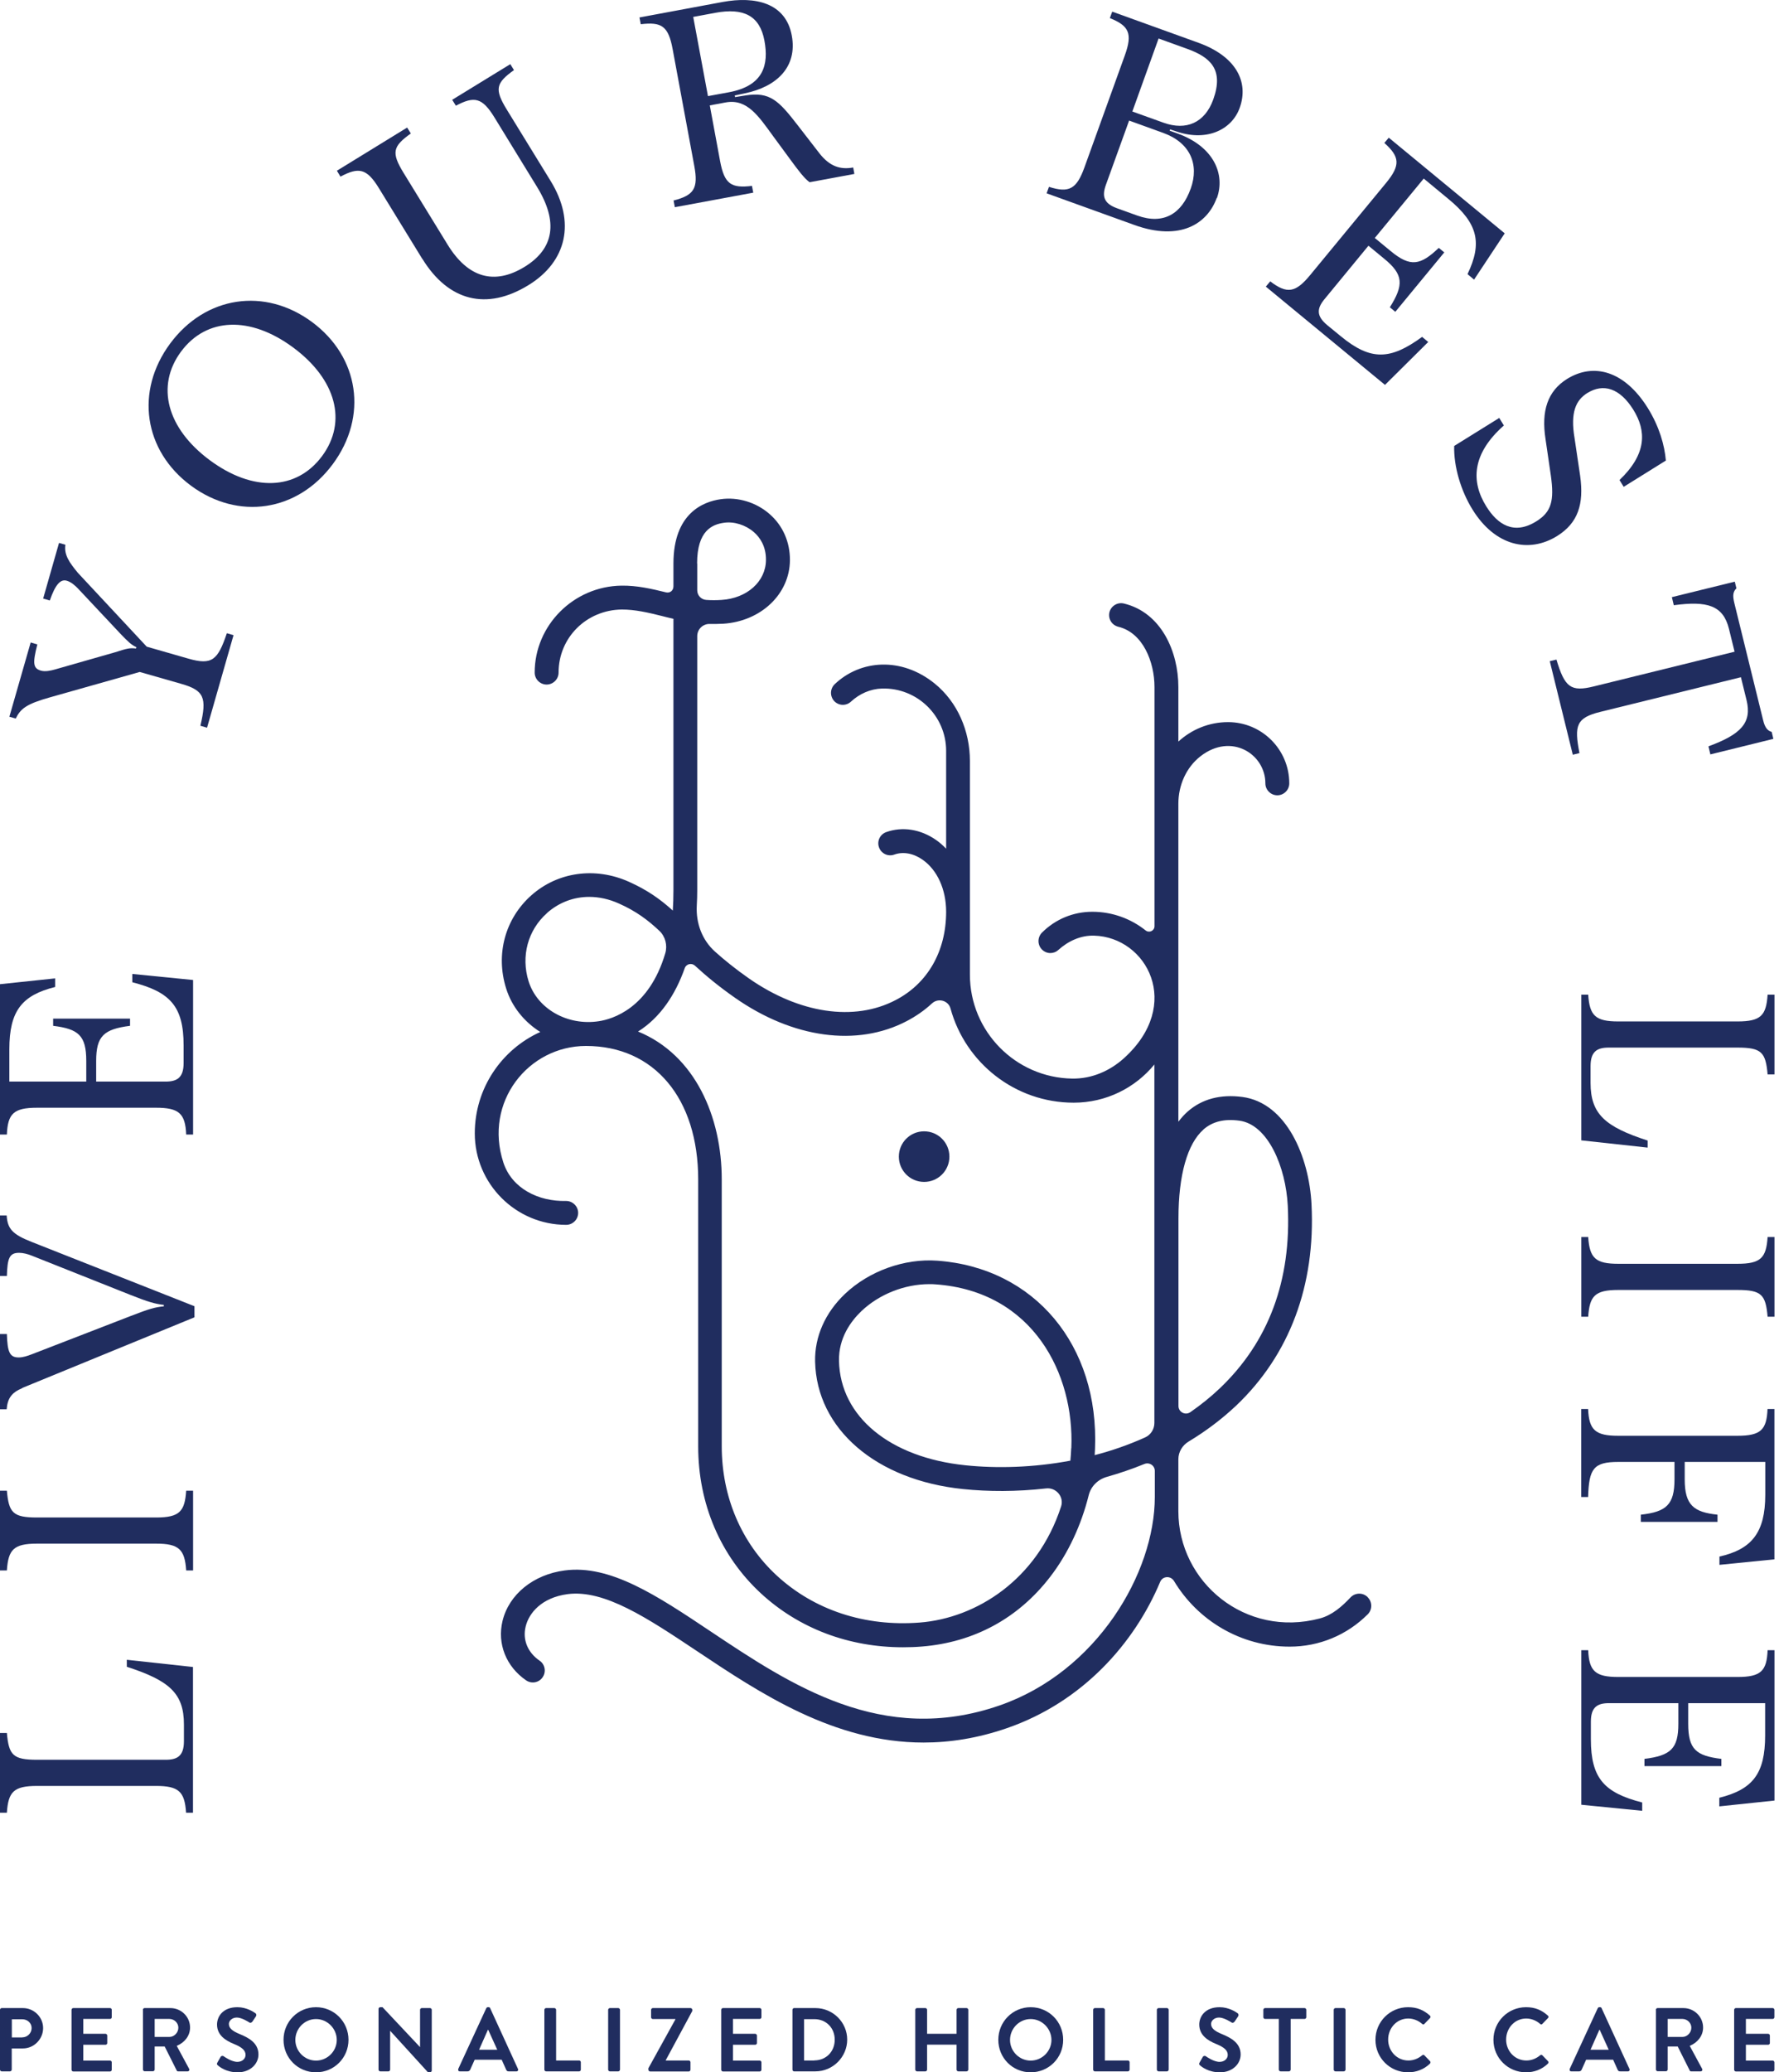 <svg width="67" height="78" viewBox="0 0 67 78" fill="none" xmlns="http://www.w3.org/2000/svg">
<path d="M4.776 62.473L7.268 62.744V68.229H7.008C6.956 67.431 6.729 67.221 5.874 67.221H1.394C0.51 67.221 0.312 67.447 0.259 68.229H0V65.227H0.259C0.332 66.058 0.486 66.236 1.394 66.236H6.243C6.68 66.236 6.927 66.09 6.927 65.539V64.907C6.927 63.733 6.376 63.255 4.776 62.736V62.477V62.473Z" fill="#202D5F"/>
<path d="M5.878 57.117C6.761 57.117 6.96 56.89 7.012 56.108H7.272V59.11H7.012C6.96 58.312 6.733 58.101 5.878 58.101H1.394C0.51 58.101 0.312 58.328 0.259 59.11H0V56.108H0.259C0.332 56.938 0.486 57.117 1.394 57.117H5.882H5.878Z" fill="#202D5F"/>
<path d="M0.843 52.247C0.438 52.413 0.284 52.632 0.251 53.045H0V50.21H0.259C0.28 50.894 0.365 51.093 0.705 51.093C0.859 51.093 1.029 51.04 1.215 50.967L4.922 49.533C5.619 49.262 5.838 49.201 6.17 49.169V49.116C5.838 49.075 5.599 49.011 4.922 48.743L1.215 47.269C1.037 47.196 0.863 47.155 0.717 47.155C0.344 47.155 0.28 47.374 0.259 48.026H0V45.749H0.251C0.284 46.24 0.45 46.454 1.195 46.746L7.324 49.165V49.582L0.843 52.239V52.247Z" fill="#202D5F"/>
<path d="M4.987 36.659L7.272 36.886V42.703H7.012C6.98 41.905 6.733 41.694 5.878 41.694H1.394C0.51 41.694 0.292 41.921 0.259 42.703H0V37.044L2.078 36.825V37.149C0.822 37.461 0.352 38.052 0.352 39.494V40.71H3.249V39.932C3.249 38.968 2.949 38.729 2.001 38.611V38.34H4.898V38.611C3.909 38.737 3.622 38.996 3.622 39.932V40.71H6.231C6.668 40.71 6.915 40.564 6.915 40.013V39.349C6.915 37.874 6.405 37.335 4.983 36.971V36.659H4.987Z" fill="#202D5F"/>
<path d="M2.224 20.435L2.463 20.504C2.406 20.888 2.617 21.176 2.929 21.557L5.526 24.34L7.094 24.79C7.993 25.049 8.204 24.838 8.544 23.834L8.795 23.907L7.798 27.39L7.547 27.317C7.798 26.256 7.689 25.985 6.822 25.738L5.262 25.292L1.88 26.248C0.985 26.499 0.774 26.677 0.592 27.046L0.353 26.977L1.155 24.182L1.406 24.255C1.224 24.968 1.244 25.158 1.544 25.243C1.702 25.288 1.912 25.243 2.066 25.199L4.335 24.551C4.797 24.401 4.89 24.384 5.121 24.409L5.137 24.36C4.946 24.271 4.837 24.166 4.562 23.882L2.937 22.152C2.836 22.047 2.682 21.905 2.512 21.857C2.273 21.788 2.078 22.015 1.876 22.602L1.625 22.529L2.224 20.431V20.435Z" fill="#202D5F"/>
<path d="M7.19 18.279C5.412 16.962 5.079 14.726 6.408 12.931C7.737 11.137 9.973 10.805 11.752 12.121C13.53 13.438 13.862 15.674 12.534 17.468C11.205 19.263 8.969 19.595 7.19 18.279ZM11.043 13.081C9.422 11.882 7.777 11.943 6.817 13.235C5.861 14.527 6.283 16.123 7.903 17.323C9.524 18.522 11.168 18.461 12.128 17.169C13.088 15.876 12.663 14.28 11.043 13.081Z" fill="#202D5F"/>
<path d="M15.901 9.739L14.272 7.086C13.811 6.332 13.511 6.284 12.822 6.648L12.688 6.426L15.334 4.801L15.472 5.024C14.795 5.51 14.726 5.737 15.204 6.515L16.861 9.213C17.623 10.452 18.615 10.744 19.758 10.043C20.872 9.359 21.03 8.346 20.227 7.037L18.619 4.416C18.157 3.663 17.858 3.614 17.169 3.979L17.031 3.756L19.219 2.415L19.357 2.638C18.68 3.124 18.611 3.351 19.089 4.129L20.742 6.819C21.682 8.35 21.354 9.841 19.903 10.732C18.328 11.7 16.889 11.339 15.905 9.739H15.901Z" fill="#202D5F"/>
<path d="M25.363 7.548C26.141 7.349 26.303 7.09 26.149 6.252L25.331 1.84C25.169 0.973 24.909 0.819 24.132 0.912L24.083 0.657L27.218 0.074C28.446 -0.153 29.593 0.11 29.819 1.334C30.042 2.529 29.24 3.27 28.049 3.513L27.672 3.594L27.684 3.655L28.065 3.594C28.997 3.44 29.329 3.793 30.038 4.708L30.86 5.77C31.249 6.268 31.654 6.393 32.133 6.304L32.177 6.547L30.492 6.859C30.297 6.726 30.042 6.381 29.803 6.057L29.127 5.138C28.576 4.384 28.142 3.703 27.324 3.857L26.732 3.967L27.121 6.069C27.283 6.936 27.543 7.09 28.32 6.997L28.369 7.252L25.416 7.799L25.367 7.544L25.363 7.548ZM27.45 3.473C28.766 3.229 28.956 2.431 28.79 1.532C28.616 0.592 28.009 0.284 26.935 0.483L26.108 0.637L26.663 3.618L27.45 3.473Z" fill="#202D5F"/>
<path d="M45.822 7.454C45.477 8.41 44.456 9.095 42.719 8.467L39.417 7.276L39.506 7.033C40.268 7.276 40.547 7.11 40.839 6.308L42.362 2.087C42.662 1.256 42.52 0.973 41.799 0.681L41.888 0.438L45.133 1.609C46.539 2.115 47.045 3.071 46.689 4.06C46.397 4.87 45.481 5.324 44.363 4.967L44.068 4.87L44.051 4.918L44.355 5.028C45.724 5.522 46.15 6.571 45.83 7.458L45.822 7.454ZM44.841 7.11C45.178 6.182 44.817 5.368 43.812 5.004L42.524 4.538L41.649 6.96C41.503 7.369 41.552 7.653 42.07 7.839L42.824 8.111C43.833 8.475 44.509 8.034 44.841 7.106V7.11ZM43.634 1.451L42.646 4.197L43.821 4.619C44.679 4.927 45.376 4.619 45.692 3.748C46.101 2.613 45.583 2.152 44.704 1.836L43.638 1.451H43.634Z" fill="#202D5F"/>
<path d="M53.79 12.871L52.161 14.487L47.673 10.788L47.839 10.59C48.475 11.076 48.795 11.015 49.338 10.359L52.194 6.895C52.757 6.215 52.716 5.899 52.137 5.38L52.303 5.182L56.67 8.783L55.516 10.525L55.269 10.318C55.828 9.152 55.67 8.414 54.556 7.495L53.62 6.721L51.777 8.957L52.376 9.451C53.121 10.067 53.498 9.986 54.187 9.33L54.394 9.5L52.55 11.736L52.344 11.566C52.874 10.723 52.858 10.335 52.137 9.743L51.538 9.249L49.881 11.262C49.605 11.598 49.557 11.882 49.982 12.235L50.496 12.656C51.635 13.596 52.376 13.543 53.559 12.68L53.798 12.879L53.79 12.871Z" fill="#202D5F"/>
<path d="M54.763 16.788L56.464 15.731L56.638 16.015C55.423 17.088 55.399 18.133 55.974 19.057C56.395 19.737 57.011 20.151 57.858 19.624C58.433 19.267 58.538 18.846 58.409 17.91L58.206 16.521C58.044 15.472 58.279 14.726 59.016 14.264C60.021 13.641 61.184 13.957 62.059 15.358C62.496 16.063 62.691 16.764 62.739 17.335L61.151 18.324L60.993 18.068C62.03 17.08 62.006 16.213 61.512 15.419C61.005 14.609 60.386 14.418 59.778 14.795C59.357 15.058 59.134 15.512 59.3 16.488L59.511 17.91C59.66 18.98 59.429 19.685 58.644 20.175C57.574 20.839 56.302 20.544 55.459 19.182C55.014 18.469 54.746 17.546 54.767 16.788H54.763Z" fill="#202D5F"/>
<path d="M66.785 27.811L64.415 28.395L64.343 28.091C65.57 27.641 65.987 27.203 65.777 26.349L65.566 25.49L60.271 26.794C59.364 27.017 59.283 27.305 59.485 28.346L59.234 28.407L58.367 24.886L58.618 24.826C58.93 25.871 59.157 26.053 60.032 25.834L65.327 24.53L65.116 23.671C64.897 22.784 64.298 22.61 63.038 22.78L62.965 22.476L65.335 21.893L65.396 22.144C65.266 22.273 65.25 22.415 65.315 22.687L66.404 27.114C66.469 27.378 66.562 27.503 66.725 27.548L66.785 27.799V27.811Z" fill="#202D5F"/>
<path d="M62.046 43.194L59.555 42.922V37.437H59.814C59.867 38.235 60.093 38.446 60.948 38.446H65.437C66.32 38.446 66.519 38.219 66.571 37.437H66.83V40.439H66.571C66.498 39.608 66.344 39.43 65.437 39.43H60.588C60.15 39.43 59.903 39.576 59.903 40.127V40.759C59.903 41.934 60.454 42.412 62.054 42.93V43.19L62.046 43.194Z" fill="#202D5F"/>
<path d="M60.948 48.553C60.065 48.553 59.867 48.78 59.814 49.561H59.555V46.56H59.814C59.867 47.358 60.093 47.568 60.948 47.568H65.437C66.32 47.568 66.519 47.341 66.571 46.56H66.83V49.561H66.571C66.498 48.731 66.344 48.553 65.437 48.553H60.948Z" fill="#202D5F"/>
<path d="M64.757 58.899V58.587C65.973 58.315 66.483 57.683 66.483 56.261V55.026H63.449V55.682C63.449 56.658 63.793 56.918 64.684 57.011V57.282H61.796V57.011C62.752 56.906 63.064 56.638 63.064 55.682V55.026H60.945C60.01 55.026 59.843 55.285 59.811 56.346H59.552V53.033H59.811C59.843 53.831 60.091 54.041 60.945 54.041H65.434C66.317 54.041 66.536 53.815 66.568 53.033H66.828V58.692L64.761 58.899H64.757Z" fill="#202D5F"/>
<path d="M61.84 68.156L59.555 67.929V62.112H59.814C59.846 62.91 60.093 63.12 60.948 63.12H65.437C66.32 63.12 66.539 62.894 66.571 62.112H66.83V67.771L64.752 67.99V67.666C66.008 67.354 66.478 66.762 66.478 65.32V64.105H63.581V64.883C63.581 65.847 63.881 66.086 64.829 66.203V66.475H61.933V66.203C62.921 66.078 63.209 65.819 63.209 64.883V64.105H60.6C60.162 64.105 59.915 64.251 59.915 64.802V65.466C59.915 66.941 60.426 67.48 61.848 67.844V68.156H61.84Z" fill="#202D5F"/>
<path d="M51.509 60.115C51.331 59.936 51.039 59.941 50.865 60.123C50.537 60.471 50.168 60.795 49.706 60.917C46.911 61.658 44.379 59.56 44.379 56.878V54.929C44.379 54.65 44.529 54.399 44.768 54.257C45.4 53.876 45.999 53.43 46.554 52.908C48.568 50.996 49.548 48.379 49.394 45.332C49.305 43.542 48.45 41.512 46.793 41.289C45.967 41.18 45.274 41.362 44.731 41.836C44.602 41.95 44.488 42.079 44.379 42.221V30.254C44.379 29.566 44.667 28.889 45.214 28.464C46.372 27.564 47.656 28.379 47.656 29.485C47.656 29.732 47.859 29.934 48.106 29.934C48.353 29.934 48.556 29.732 48.556 29.485C48.556 28.212 47.523 27.18 46.251 27.18C45.529 27.18 44.873 27.459 44.379 27.913V25.859C44.379 24.538 43.743 23.055 42.325 22.715C42.082 22.659 41.843 22.808 41.782 23.047C41.725 23.291 41.875 23.529 42.114 23.59C43.05 23.813 43.48 24.923 43.48 25.859V34.86C43.48 35.035 43.281 35.128 43.143 35.018C42.592 34.581 41.896 34.318 41.138 34.318C40.421 34.318 39.749 34.597 39.242 35.103C39.068 35.278 39.068 35.565 39.242 35.739C39.416 35.914 39.684 35.914 39.858 35.756C40.231 35.419 40.705 35.201 41.207 35.217C43.192 35.273 44.565 37.814 42.329 39.831C41.79 40.317 41.106 40.609 40.38 40.597C38.25 40.564 36.528 38.822 36.528 36.683V28.638C36.528 27.52 36.066 26.43 35.203 25.729C33.947 24.712 32.4 24.834 31.436 25.753C31.258 25.924 31.249 26.207 31.42 26.39C31.59 26.568 31.869 26.576 32.047 26.41C32.367 26.114 32.781 25.928 33.218 25.916C34.543 25.879 35.633 26.945 35.633 28.261V31.944C35.519 31.826 35.398 31.717 35.264 31.623C34.677 31.21 33.988 31.101 33.376 31.32C33.141 31.405 33.02 31.66 33.105 31.895C33.19 32.13 33.445 32.251 33.68 32.166C34.016 32.045 34.405 32.118 34.749 32.361C35.304 32.75 35.633 33.483 35.633 34.318C35.633 35.8 34.94 37.016 33.729 37.643C32.169 38.458 30.103 38.15 28.203 36.825C27.689 36.465 27.279 36.132 26.931 35.82C26.441 35.383 26.206 34.743 26.242 34.087C26.254 33.888 26.259 33.69 26.259 33.495V23.943C26.259 23.683 26.473 23.477 26.733 23.485C26.895 23.489 27.057 23.485 27.231 23.477C28.657 23.388 29.738 22.363 29.75 21.091C29.755 20.406 29.487 19.79 28.989 19.353C28.483 18.907 27.79 18.697 27.142 18.79C26.477 18.883 25.363 19.325 25.363 21.208V22.067C25.363 22.229 25.234 22.334 25.076 22.294C24.545 22.164 23.998 22.035 23.407 22.043C21.604 22.067 20.137 23.534 20.137 25.316C20.137 25.563 20.34 25.766 20.587 25.766C20.834 25.766 21.037 25.563 21.037 25.316C21.037 24.003 22.082 22.958 23.419 22.942C23.917 22.942 24.407 23.055 24.926 23.185C25.067 23.222 25.213 23.258 25.363 23.291V33.499C25.363 33.771 25.355 34.03 25.339 34.273C24.893 33.868 24.399 33.507 23.682 33.187C22.41 32.62 21.004 32.819 20.012 33.698C19.023 34.577 18.659 35.918 19.06 37.198C19.274 37.891 19.744 38.462 20.348 38.843C18.894 39.499 17.881 40.961 17.881 42.659C17.881 44.554 19.424 46.102 21.324 46.102C21.571 46.102 21.774 45.9 21.774 45.652C21.774 45.405 21.567 45.199 21.312 45.203C20.283 45.227 19.279 44.737 18.958 43.757C18.213 41.48 19.898 39.369 22.07 39.369C24.638 39.369 26.295 41.342 26.295 44.397V54.443C26.295 56.602 27.134 58.563 28.653 59.969C30.087 61.294 31.966 62.002 34.008 62.002C34.243 62.002 34.482 61.994 34.721 61.974C36.682 61.816 38.347 60.913 39.546 59.357C40.223 58.482 40.721 57.409 41.004 56.274C41.09 55.934 41.357 55.679 41.693 55.586C42.163 55.452 42.633 55.294 43.099 55.103C43.285 55.026 43.492 55.16 43.492 55.363V56.343C43.492 59.207 41.304 62.93 37.638 64.194C33.23 65.717 29.795 63.428 26.761 61.403C24.735 60.05 22.981 58.883 21.268 59.11C20.089 59.264 19.169 60.009 18.926 61.01C18.719 61.869 19.06 62.728 19.813 63.246C20.02 63.388 20.299 63.335 20.437 63.129C20.579 62.926 20.526 62.642 20.32 62.505C19.874 62.197 19.675 61.719 19.797 61.221C19.919 60.714 20.397 60.131 21.381 60.001C22.762 59.823 24.383 60.901 26.259 62.152C28.612 63.72 31.407 65.588 34.782 65.588C35.779 65.588 36.824 65.426 37.926 65.045C40.778 64.06 42.73 61.84 43.694 59.539C43.788 59.317 44.091 59.3 44.217 59.511C45.108 60.99 46.724 61.978 48.572 61.978C49.682 61.978 50.727 61.545 51.513 60.759C51.687 60.585 51.687 60.297 51.513 60.123L51.509 60.115ZM26.254 21.208C26.254 19.965 26.83 19.738 27.263 19.677C27.648 19.62 28.081 19.758 28.393 20.029C28.604 20.212 28.855 20.548 28.847 21.083C28.839 21.889 28.134 22.521 27.17 22.581C26.976 22.594 26.785 22.594 26.603 22.581C26.408 22.569 26.259 22.411 26.259 22.217V21.212L26.254 21.208ZM45.323 42.513C45.667 42.213 46.109 42.104 46.676 42.181C47.762 42.326 48.426 43.939 48.499 45.377C48.641 48.192 47.778 50.505 45.939 52.256C45.59 52.588 45.218 52.883 44.833 53.151C44.642 53.285 44.383 53.151 44.383 52.92V45.855C44.383 44.23 44.719 43.044 45.327 42.513H45.323ZM20.599 34.366C21.053 33.965 21.608 33.758 22.191 33.758C22.556 33.758 22.937 33.84 23.305 34.006C23.962 34.297 24.403 34.633 24.828 35.031C25.059 35.245 25.144 35.581 25.055 35.881C24.44 37.959 23.062 38.36 22.556 38.437C21.369 38.62 20.23 37.971 19.906 36.93C19.615 35.991 19.878 35.01 20.599 34.37V34.366ZM40.344 54.508C40.336 54.666 40.328 54.824 40.312 54.978C38.91 55.241 37.537 55.274 36.362 55.152C33.514 54.86 31.646 53.321 31.598 51.227C31.578 50.36 32.047 49.728 32.44 49.351C33.113 48.711 34.073 48.334 34.997 48.334C35.078 48.334 35.155 48.334 35.236 48.342C38.914 48.606 40.466 51.721 40.348 54.504L40.344 54.508ZM41.227 54.775C41.231 54.698 41.235 54.626 41.239 54.548C41.406 50.635 38.959 47.714 35.296 47.451C34.061 47.362 32.728 47.84 31.821 48.703C31.075 49.412 30.678 50.315 30.698 51.247C30.755 53.783 32.991 55.711 36.269 56.047C37.217 56.145 38.286 56.149 39.396 56.023C39.773 55.978 40.081 56.339 39.963 56.7C39.064 59.471 36.759 60.905 34.64 61.071C32.578 61.233 30.666 60.605 29.252 59.3C27.919 58.069 27.182 56.339 27.182 54.435V44.388C27.182 42.055 26.19 39.709 24.03 38.826C24.869 38.3 25.436 37.437 25.789 36.44C25.845 36.278 26.048 36.234 26.173 36.347C26.575 36.716 27.052 37.117 27.684 37.558C29.864 39.081 32.278 39.41 34.142 38.437C34.498 38.251 34.818 38.028 35.098 37.769C35.333 37.55 35.718 37.656 35.799 37.963C36.358 40.001 38.225 41.504 40.437 41.504C41.661 41.504 42.755 40.945 43.476 40.066V53.556C43.476 53.791 43.342 54.006 43.127 54.103C42.507 54.382 41.867 54.605 41.223 54.771L41.227 54.775Z" fill="#202D5F"/>
<path d="M34.804 42.582C34.277 42.582 33.852 43.007 33.852 43.534C33.852 44.061 34.277 44.486 34.804 44.486C35.33 44.486 35.756 44.061 35.756 43.534C35.756 43.007 35.33 42.582 34.804 42.582Z" fill="#202D5F"/>
<path d="M0 75.647C0 75.614 0.028 75.582 0.065 75.582H0.863C1.28 75.582 1.624 75.922 1.624 76.335C1.624 76.749 1.28 77.101 0.867 77.101H0.442V77.899C0.442 77.932 0.409 77.964 0.377 77.964H0.065C0.028 77.964 0 77.932 0 77.899V75.647ZM0.839 76.684C1.029 76.684 1.191 76.53 1.191 76.332C1.191 76.145 1.033 76.003 0.839 76.003H0.446V76.688H0.839V76.684Z" fill="#202D5F"/>
<path d="M2.694 75.647C2.694 75.614 2.723 75.582 2.759 75.582H4.145C4.181 75.582 4.209 75.614 4.209 75.647V75.926C4.209 75.959 4.181 75.991 4.145 75.991H3.136V76.55H3.974C4.007 76.55 4.039 76.583 4.039 76.615V76.899C4.039 76.935 4.007 76.963 3.974 76.963H3.136V77.559H4.145C4.181 77.559 4.209 77.591 4.209 77.624V77.903C4.209 77.936 4.181 77.968 4.145 77.968H2.759C2.723 77.968 2.694 77.936 2.694 77.903V75.651V75.647Z" fill="#202D5F"/>
<path d="M5.38 75.647C5.38 75.614 5.408 75.582 5.445 75.582H6.417C6.826 75.582 7.158 75.91 7.158 76.315C7.158 76.627 6.952 76.882 6.656 77.004L7.122 77.867C7.146 77.911 7.122 77.964 7.065 77.964H6.709C6.676 77.964 6.66 77.948 6.656 77.932L6.202 77.028H5.825V77.895C5.825 77.928 5.793 77.96 5.761 77.96H5.449C5.412 77.96 5.384 77.928 5.384 77.895V75.643L5.38 75.647ZM6.38 76.668C6.559 76.668 6.717 76.51 6.717 76.319C6.717 76.137 6.559 75.991 6.38 75.991H5.825V76.668H6.38Z" fill="#202D5F"/>
<path d="M8.187 77.632L8.308 77.421C8.336 77.372 8.393 77.372 8.426 77.397C8.442 77.409 8.717 77.607 8.94 77.607C9.118 77.607 9.248 77.49 9.248 77.344C9.248 77.17 9.102 77.052 8.815 76.935C8.494 76.805 8.174 76.603 8.174 76.201C8.174 75.898 8.397 75.549 8.94 75.549C9.289 75.549 9.552 75.728 9.621 75.776C9.653 75.796 9.665 75.853 9.641 75.89L9.511 76.084C9.483 76.125 9.434 76.153 9.394 76.125C9.365 76.108 9.106 75.938 8.92 75.938C8.734 75.938 8.62 76.068 8.62 76.177C8.62 76.335 8.746 76.445 9.021 76.558C9.349 76.692 9.734 76.886 9.734 77.328C9.734 77.68 9.43 78 8.952 78C8.523 78 8.272 77.798 8.203 77.737C8.17 77.704 8.154 77.688 8.187 77.636V77.632Z" fill="#202D5F"/>
<path d="M11.901 75.549C12.582 75.549 13.125 76.096 13.125 76.777C13.125 77.457 12.582 78 11.901 78C11.221 78 10.678 77.457 10.678 76.777C10.678 76.096 11.221 75.549 11.901 75.549ZM11.901 77.559C12.331 77.559 12.683 77.206 12.683 76.781C12.683 76.356 12.331 75.995 11.901 75.995C11.472 75.995 11.123 76.351 11.123 76.781C11.123 77.21 11.476 77.559 11.901 77.559Z" fill="#202D5F"/>
<path d="M14.256 75.61C14.256 75.578 14.288 75.549 14.321 75.549H14.406L15.82 77.052V75.647C15.82 75.614 15.848 75.582 15.884 75.582H16.196C16.229 75.582 16.261 75.614 16.261 75.647V77.935C16.261 77.968 16.229 77.996 16.196 77.996H16.115L14.693 76.436V77.899C14.693 77.931 14.665 77.964 14.629 77.964H14.321C14.288 77.964 14.256 77.931 14.256 77.899V75.61Z" fill="#202D5F"/>
<path d="M17.257 77.875L18.314 75.586C18.326 75.566 18.343 75.549 18.371 75.549H18.403C18.436 75.549 18.452 75.566 18.46 75.586L19.509 77.875C19.53 77.919 19.501 77.964 19.453 77.964H19.157C19.104 77.964 19.08 77.944 19.06 77.895L18.894 77.526H17.877L17.711 77.895C17.698 77.927 17.666 77.964 17.613 77.964H17.318C17.265 77.964 17.241 77.919 17.261 77.875H17.257ZM18.727 77.15L18.387 76.4H18.375L18.043 77.15H18.727Z" fill="#202D5F"/>
<path d="M20.502 75.647C20.502 75.614 20.53 75.582 20.567 75.582H20.879C20.911 75.582 20.944 75.614 20.944 75.647V77.555H21.811C21.847 77.555 21.875 77.587 21.875 77.62V77.899C21.875 77.932 21.847 77.964 21.811 77.964H20.567C20.53 77.964 20.502 77.932 20.502 77.899V75.647Z" fill="#202D5F"/>
<path d="M22.904 75.647C22.904 75.614 22.937 75.582 22.969 75.582H23.285C23.317 75.582 23.35 75.614 23.35 75.647V77.899C23.35 77.932 23.317 77.964 23.285 77.964H22.969C22.937 77.964 22.904 77.932 22.904 77.899V75.647Z" fill="#202D5F"/>
<path d="M24.424 77.838L25.437 76.007V75.995H24.586C24.554 75.995 24.521 75.963 24.521 75.93V75.647C24.521 75.614 24.554 75.582 24.586 75.582H26.008C26.04 75.582 26.073 75.614 26.073 75.647V75.691L25.072 77.547V77.555H25.939C25.976 77.555 26.004 77.587 26.004 77.62V77.903C26.004 77.936 25.976 77.968 25.939 77.968H24.485C24.452 77.968 24.42 77.936 24.42 77.903V77.843L24.424 77.838Z" fill="#202D5F"/>
<path d="M27.162 75.647C27.162 75.614 27.191 75.582 27.227 75.582H28.612C28.649 75.582 28.677 75.614 28.677 75.647V75.926C28.677 75.959 28.649 75.991 28.612 75.991H27.604V76.55H28.442C28.475 76.55 28.507 76.583 28.507 76.615V76.899C28.507 76.935 28.475 76.963 28.442 76.963H27.604V77.559H28.612C28.649 77.559 28.677 77.591 28.677 77.624V77.903C28.677 77.936 28.649 77.968 28.612 77.968H27.227C27.191 77.968 27.162 77.936 27.162 77.903V75.651V75.647Z" fill="#202D5F"/>
<path d="M29.845 75.647C29.845 75.614 29.873 75.582 29.905 75.582H30.712C31.368 75.582 31.907 76.117 31.907 76.769C31.907 77.421 31.368 77.964 30.712 77.964H29.905C29.873 77.964 29.845 77.932 29.845 77.899V75.647ZM30.671 77.551C31.113 77.551 31.437 77.219 31.437 76.773C31.437 76.327 31.113 75.999 30.671 75.999H30.282V77.555H30.671V77.551Z" fill="#202D5F"/>
<path d="M34.471 75.647C34.471 75.614 34.503 75.582 34.535 75.582H34.852C34.888 75.582 34.916 75.614 34.916 75.647V76.55H36.026V75.647C36.026 75.614 36.055 75.582 36.091 75.582H36.403C36.435 75.582 36.468 75.614 36.468 75.647V77.899C36.468 77.932 36.435 77.964 36.403 77.964H36.091C36.055 77.964 36.026 77.932 36.026 77.899V76.959H34.916V77.899C34.916 77.932 34.888 77.964 34.852 77.964H34.535C34.503 77.964 34.471 77.932 34.471 77.899V75.647Z" fill="#202D5F"/>
<path d="M38.817 75.549C39.498 75.549 40.041 76.096 40.041 76.777C40.041 77.457 39.498 78 38.817 78C38.136 78 37.598 77.457 37.598 76.777C37.598 76.096 38.141 75.549 38.817 75.549ZM38.817 77.559C39.246 77.559 39.599 77.206 39.599 76.781C39.599 76.356 39.246 75.995 38.817 75.995C38.388 75.995 38.039 76.351 38.039 76.781C38.039 77.21 38.392 77.559 38.817 77.559Z" fill="#202D5F"/>
<path d="M41.17 75.647C41.17 75.614 41.198 75.582 41.235 75.582H41.547C41.579 75.582 41.611 75.614 41.611 75.647V77.555H42.478C42.515 77.555 42.543 77.587 42.543 77.62V77.899C42.543 77.932 42.515 77.964 42.478 77.964H41.235C41.198 77.964 41.17 77.932 41.17 77.899V75.647Z" fill="#202D5F"/>
<path d="M43.569 75.647C43.569 75.614 43.602 75.582 43.634 75.582H43.95C43.983 75.582 44.015 75.614 44.015 75.647V77.899C44.015 77.932 43.983 77.964 43.95 77.964H43.634C43.602 77.964 43.569 77.932 43.569 77.899V75.647Z" fill="#202D5F"/>
<path d="M45.178 77.632L45.299 77.421C45.328 77.372 45.384 77.372 45.417 77.397C45.433 77.409 45.709 77.607 45.931 77.607C46.11 77.607 46.239 77.49 46.239 77.344C46.239 77.17 46.093 77.052 45.806 76.935C45.486 76.805 45.166 76.603 45.166 76.201C45.166 75.898 45.389 75.549 45.931 75.549C46.28 75.549 46.543 75.728 46.612 75.776C46.644 75.796 46.657 75.853 46.632 75.89L46.502 76.084C46.474 76.125 46.426 76.153 46.385 76.125C46.357 76.108 46.097 75.938 45.911 75.938C45.725 75.938 45.611 76.068 45.611 76.177C45.611 76.335 45.737 76.445 46.012 76.558C46.34 76.692 46.725 76.886 46.725 77.328C46.725 77.68 46.422 78 45.944 78C45.514 78 45.263 77.798 45.194 77.737C45.162 77.704 45.145 77.688 45.178 77.636V77.632Z" fill="#202D5F"/>
<path d="M48.163 75.991H47.645C47.608 75.991 47.58 75.959 47.58 75.926V75.647C47.58 75.614 47.608 75.582 47.645 75.582H49.132C49.168 75.582 49.197 75.614 49.197 75.647V75.926C49.197 75.959 49.168 75.991 49.132 75.991H48.609V77.899C48.609 77.932 48.577 77.964 48.544 77.964H48.228C48.196 77.964 48.163 77.932 48.163 77.899V75.991Z" fill="#202D5F"/>
<path d="M50.23 75.647C50.23 75.614 50.262 75.582 50.294 75.582H50.61C50.643 75.582 50.675 75.614 50.675 75.647V77.899C50.675 77.932 50.643 77.964 50.61 77.964H50.294C50.262 77.964 50.23 77.932 50.23 77.899V75.647Z" fill="#202D5F"/>
<path d="M53.029 75.549C53.374 75.549 53.621 75.659 53.852 75.865C53.884 75.894 53.884 75.934 53.852 75.963L53.645 76.177C53.621 76.206 53.588 76.206 53.56 76.177C53.418 76.052 53.228 75.975 53.037 75.975C52.6 75.975 52.28 76.339 52.28 76.769C52.28 77.198 52.608 77.555 53.041 77.555C53.244 77.555 53.418 77.478 53.56 77.36C53.588 77.336 53.625 77.34 53.645 77.36L53.856 77.579C53.884 77.603 53.876 77.648 53.856 77.672C53.625 77.895 53.333 78 53.029 78C52.349 78 51.802 77.457 51.802 76.777C51.802 76.096 52.349 75.549 53.029 75.549Z" fill="#202D5F"/>
<path d="M57.473 75.549C57.817 75.549 58.064 75.659 58.295 75.865C58.327 75.894 58.327 75.934 58.295 75.963L58.088 76.177C58.064 76.206 58.032 76.206 58.003 76.177C57.861 76.052 57.671 75.975 57.481 75.975C57.043 75.975 56.723 76.339 56.723 76.769C56.723 77.198 57.051 77.555 57.485 77.555C57.687 77.555 57.861 77.478 58.003 77.36C58.032 77.336 58.068 77.34 58.088 77.36L58.299 77.579C58.327 77.603 58.319 77.648 58.299 77.672C58.068 77.895 57.776 78 57.473 78C56.792 78 56.245 77.457 56.245 76.777C56.245 76.096 56.792 75.549 57.473 75.549Z" fill="#202D5F"/>
<path d="M59.116 77.875L60.174 75.586C60.186 75.566 60.202 75.549 60.23 75.549H60.263C60.295 75.549 60.311 75.566 60.319 75.586L61.369 77.875C61.389 77.919 61.361 77.964 61.312 77.964H61.016C60.964 77.964 60.939 77.944 60.919 77.895L60.753 77.526H59.736L59.57 77.895C59.558 77.927 59.526 77.964 59.473 77.964H59.177C59.124 77.964 59.1 77.919 59.12 77.875H59.116ZM60.587 77.15L60.247 76.4H60.234L59.902 77.15H60.587Z" fill="#202D5F"/>
<path d="M62.362 75.647C62.362 75.614 62.391 75.582 62.427 75.582H63.399C63.809 75.582 64.141 75.91 64.141 76.315C64.141 76.627 63.934 76.882 63.638 77.004L64.104 77.867C64.129 77.911 64.104 77.964 64.048 77.964H63.691C63.659 77.964 63.642 77.948 63.638 77.932L63.185 77.028H62.808V77.895C62.808 77.928 62.776 77.96 62.743 77.96H62.431C62.395 77.96 62.366 77.928 62.366 77.895V75.643L62.362 75.647ZM63.363 76.668C63.541 76.668 63.699 76.51 63.699 76.319C63.699 76.137 63.541 75.991 63.363 75.991H62.808V76.668H63.363Z" fill="#202D5F"/>
<path d="M65.311 75.647C65.311 75.614 65.34 75.582 65.376 75.582H66.762C66.798 75.582 66.827 75.614 66.827 75.647V75.926C66.827 75.959 66.798 75.991 66.762 75.991H65.753V76.55H66.592C66.624 76.55 66.656 76.583 66.656 76.615V76.899C66.656 76.935 66.624 76.963 66.592 76.963H65.753V77.559H66.762C66.798 77.559 66.827 77.591 66.827 77.624V77.903C66.827 77.936 66.798 77.968 66.762 77.968H65.376C65.34 77.968 65.311 77.936 65.311 77.903V75.651V75.647Z" fill="#202D5F"/>
</svg>
